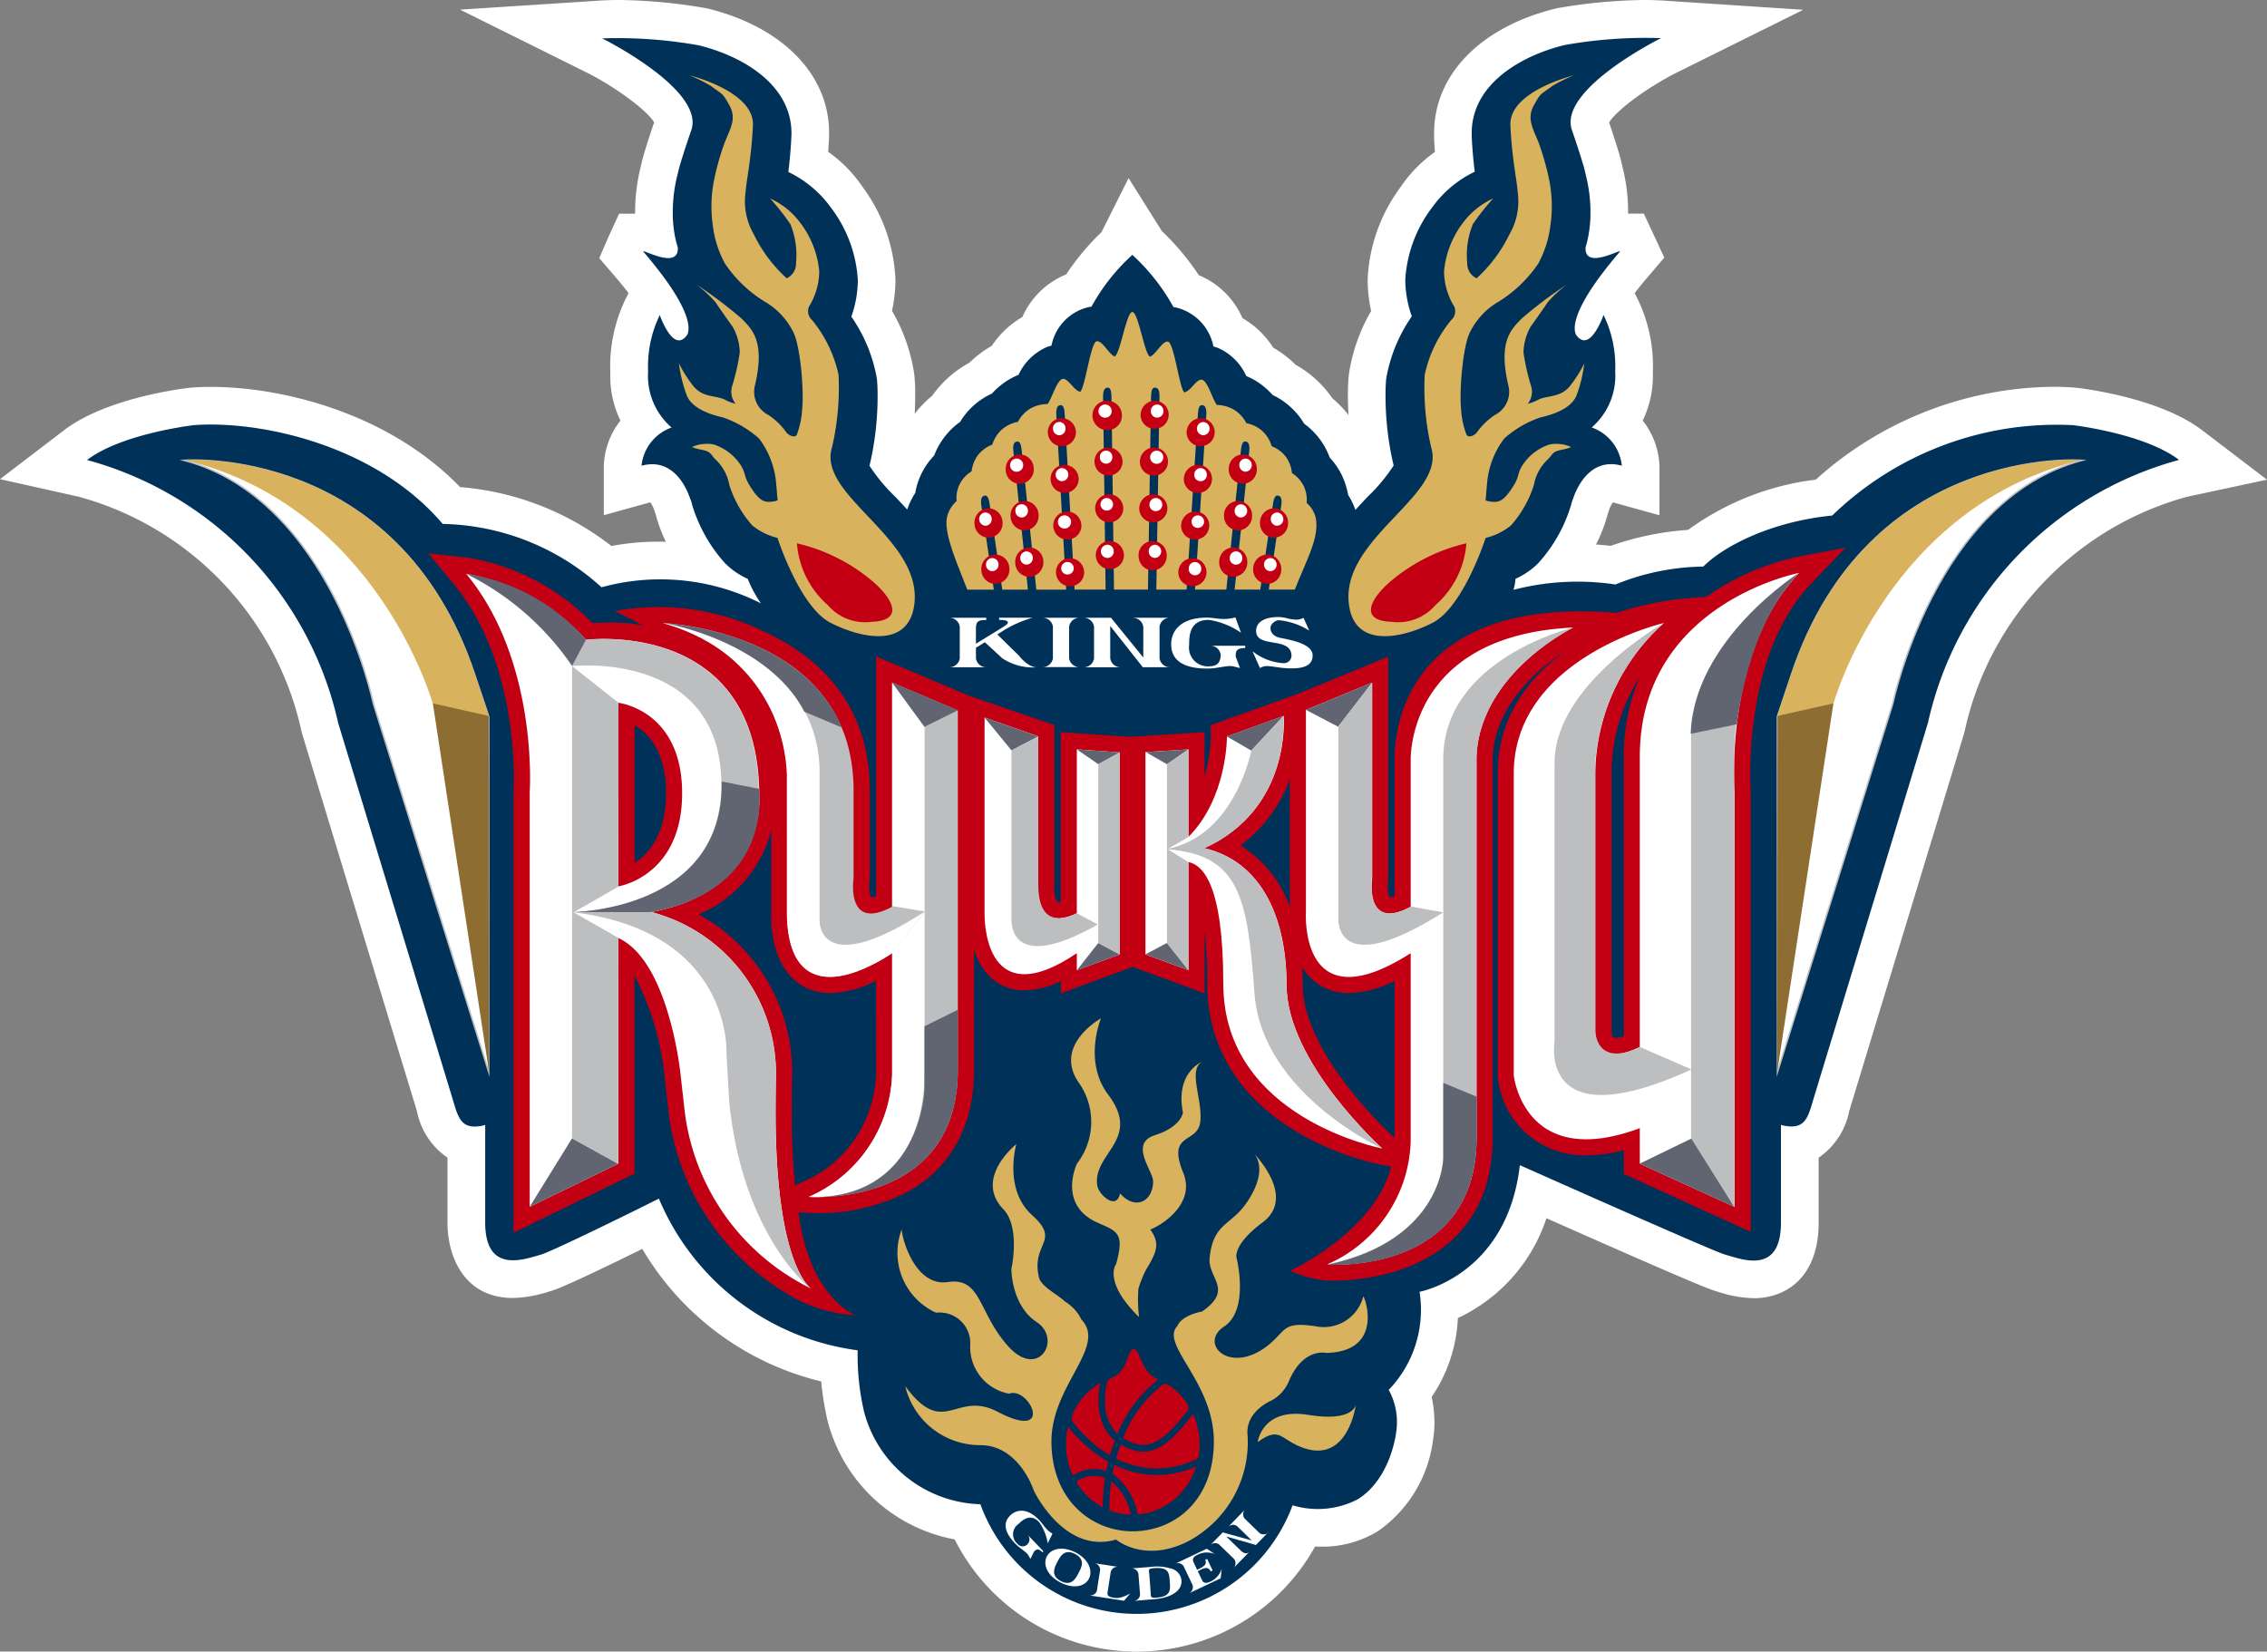 <svg id="グループ_12367" data-name="グループ 12367" xmlns="http://www.w3.org/2000/svg" xmlns:xlink="http://www.w3.org/1999/xlink" width="168" height="122.405" viewBox="0 0 168 122.405">
  <rect x="0" y="0" width="168" height="122.405" fill="#808080" stroke="none"/>
  <defs>
    <clipPath id="clip-path">
      <rect id="長方形_25153" data-name="長方形 25153" width="168" height="122.405" fill="none"/>
    </clipPath>
  </defs>
  <g id="グループ_11394" data-name="グループ 11394" clip-path="url(#clip-path)">
    <path id="パス_50897" data-name="パス 50897" d="M163.179,31.875c-3.12-2.373-8.691-3.068-9.316-3.139l-.112-.009c-.518-.039-1.059-.06-1.6-.06a26.661,26.661,0,0,0-17.59,6.881,20.171,20.171,0,0,0-9.458,3.724,21.714,21.714,0,0,0-5.743,1.185c-.354-.043-.719-.075-1.085-.1a11.129,11.129,0,0,0,.857-2.226l.113-.341a2.2,2.2,0,0,1,.281-.559l3.451.957V34.519a5.756,5.756,0,0,0-1.241-3.346,7.565,7.565,0,0,0,.75-3.517,11.429,11.429,0,0,0-1.157-5.556l-.191-.377c.287-.369.617-.777,1.008-1.232l1.189-1.4-1.515-3.257h-1.167a13.648,13.648,0,0,0-.376-3.3l-.13-.556c-.156-.657-.636-2.124-.9-2.9.527-.9,2.871-2.633,5.086-3.736l9.3-4.616L123.275.044c-.456-.03-.944-.044-1.447-.044a39.843,39.843,0,0,0-6.39.6l-.153.032c-5.559,1.368-9.008,4.906-9.008,9.23,0,.121,0,.24,0,.4.016.341.038.672.06,1a10.051,10.051,0,0,0-2.543,2.6,12.384,12.384,0,0,0-2.443,6.88v.121a10.819,10.819,0,0,0,.26,2.185,13.234,13.234,0,0,0-1.648,4.681,14.758,14.758,0,0,0-.075,1.554c0,.444.016.944.043,1.471a8.491,8.491,0,0,0-1.19-1.23,8.092,8.092,0,0,0-2.728-2.49,7.922,7.922,0,0,0-1.46-1.148c-.067-.043-.138-.084-.205-.127a6.577,6.577,0,0,0-2.271-2.177,6.078,6.078,0,0,0-3.239-3.189A18.953,18.953,0,0,0,86.1,17.124L83.637,13.2l-2.012,4.011a18.34,18.34,0,0,0-2.615,3.127A6.037,6.037,0,0,0,75.762,23.5,6.741,6.741,0,0,0,73.5,25.632c-.072.043-.144.082-.216.127a8.185,8.185,0,0,0-1.459,1.134,8.048,8.048,0,0,0-1.495,1.045,8.2,8.2,0,0,0-1.254,1.4,8.091,8.091,0,0,0-1.29,1.332c.025-.5.037-.974.037-1.4a13.485,13.485,0,0,0-.074-1.568,13.238,13.238,0,0,0-1.646-4.666,10.729,10.729,0,0,0,.256-2.23v-.077a12.406,12.406,0,0,0-2.443-6.884,10.025,10.025,0,0,0-2.542-2.591c.022-.34.046-.691.061-1.05.006-.117.007-.233.007-.347C61.447,5.536,58,2,52.441.63L52.287.6A39.879,39.879,0,0,0,45.9,0c-.505,0-.99.014-1.446.044L34.093.714,43.388,5.33c2.173,1.077,4.557,2.842,5.088,3.736-.278.81-.754,2.275-.9,2.891l-.13.549a13.766,13.766,0,0,0-.38,3.33l-1.185,0-.745,1.623-.727,1.671,1.165,1.359c.389.452.721.861,1.008,1.227l-.182.361a11.477,11.477,0,0,0-1.171,5.561,7.483,7.483,0,0,0,.751,3.533,5.736,5.736,0,0,0-1.234,3.342v3.669l3.447-.955a2.192,2.192,0,0,1,.292.588l.112.34a11.39,11.39,0,0,0,.749,2c-.176-.007-.358-.009-.536-.009a18.757,18.757,0,0,0-3.5.322A20.954,20.954,0,0,0,34.093,36.1c-5.269-5.458-13.135-7.426-18.477-7.426q-.744,0-1.433.054l-.11.009c-.623.07-6.2.766-9.313,3.139L0,35.513,5.856,36.82a23.147,23.147,0,0,1,16.5,17.436c.023.089.039.164,8.43,27.728l.112.367A5.442,5.442,0,0,0,33.161,85.8v4.8c0,2.582,1.271,5.6,4.854,5.6a9.306,9.306,0,0,0,2.658-.474l.217-.063c.821-.235,4.171-1.85,6.708-3.1a21.14,21.14,0,0,0,13.256,9.822,23.156,23.156,0,0,0,.454,2.835,11.973,11.973,0,0,0,9.438,8.872,15.107,15.107,0,0,0,26.708.531c.126,0,.266.007.4.007a7.85,7.85,0,0,0,4.291-1.167,9.727,9.727,0,0,0,4.071-6.9l.01,0a8.763,8.763,0,0,0-.13-3.031,11.215,11.215,0,0,0,1.941-5.844,12.48,12.48,0,0,0,6.565-7.4c5.78,2.568,11.664,5.148,12.445,5.372l.253.075a9.182,9.182,0,0,0,2.658.482c2.328,0,4.817-1.475,4.817-5.616V85.8a5.444,5.444,0,0,0,2.264-3.451l.111-.369c8.389-27.557,8.408-27.632,8.44-27.765a23.107,23.107,0,0,1,16.476-17.393L168,35.551ZM63.574,20.75h0Z" fill="#fff"/>
    <path id="パス_50898" data-name="パス 50898" d="M152.69,31.137a23.906,23.906,0,0,0-17.767,6.7c-4.645.465-8.1,2.324-9.557,3.784a17.72,17.72,0,0,0-6.507,1.328,18.931,18.931,0,0,0-7.557.395,3.928,3.928,0,0,0,.148-.817,5.579,5.579,0,0,0,1.706-1.18,11.187,11.187,0,0,0,2.44-4.381,1.8,1.8,0,0,1,.118-.362c.015-.015.906-3.211,3.617-2.459a3.367,3.367,0,0,0-2.232-2.835,5.068,5.068,0,0,0,1.739-4.163,8.653,8.653,0,0,0-.862-4.175s-1.037,3-2.072,1.415c.063-.051-.954-1.164,3.268-6.087.313-.365-2.628,1.419-2.53-.332a7.862,7.862,0,0,0,.251-1.115,8.215,8.215,0,0,0,.112-1.358,11.025,11.025,0,0,0-.293-2.674l-.136-.584c-.175-.729-.908-2.877-.945-2.969-1.038-3.02,6.607-6.814,6.607-6.814a34.264,34.264,0,0,0-7.147.513c-3.365.826-6.884,2.968-6.884,6.517,0,.09,0,.175,0,.264.048,1.024.132,1.876.225,2.607a8.329,8.329,0,0,0-3.158,2.648,9.8,9.8,0,0,0-1.991,5.353v.083a8.394,8.394,0,0,0,.482,2.638,11.559,11.559,0,0,0-1.894,4.6,11.669,11.669,0,0,0-.051,1.218,22.421,22.421,0,0,0,.6,5.235,12.855,12.855,0,0,1-1.911,2.3c-.293.313-.609.644-.922.993a5.337,5.337,0,0,0-.539-1.115,5.8,5.8,0,0,0-.465-1.458,5.369,5.369,0,0,0-.9-1.307,5.392,5.392,0,0,0-1.894-2.512,5.388,5.388,0,0,0-1.014-1.24,5.307,5.307,0,0,0-1.325-.889,5.553,5.553,0,0,0-1.233-1.04A5.449,5.449,0,0,0,91.5,27.5,4.107,4.107,0,0,0,89.365,25.4c-.1-.033-.2-.057-.3-.091a3.707,3.707,0,0,0-2.793-2.894c-.035-.007-.1-.016-.167-.025a15.228,15.228,0,0,0-3.049-3.873,14.77,14.77,0,0,0-3.028,3.84l-.165.024a3.644,3.644,0,0,0-2.8,2.865c-.1.031-.206.052-.3.087a4.113,4.113,0,0,0-2.142,2.08,5.394,5.394,0,0,0-.732.361A5.61,5.61,0,0,0,72.649,28.8a5.334,5.334,0,0,0-2.359,2.1,5.355,5.355,0,0,0-1.14,1.1,5.5,5.5,0,0,0-.784,1.395,5.233,5.233,0,0,0-1.395,2.764,5.554,5.554,0,0,0-.6,1.237c-.3-.331-.6-.649-.882-.947a13.11,13.11,0,0,1-1.911-2.3,22.244,22.244,0,0,0,.6-5.235,11.611,11.611,0,0,0-.052-1.218,11.542,11.542,0,0,0-1.894-4.6,8.169,8.169,0,0,0,.48-2.638c0-.031,0-.06,0-.083a9.794,9.794,0,0,0-1.989-5.353,8.331,8.331,0,0,0-3.159-2.648c.09-.731.175-1.583.223-2.607.006-.089.008-.174.008-.264,0-3.549-3.523-5.691-6.881-6.517a34.285,34.285,0,0,0-7.149-.513s7.643,3.794,6.606,6.814c-.038.092-.772,2.24-.945,2.969l-.14.584A11.255,11.255,0,0,0,49,15.5a8.608,8.608,0,0,0,.112,1.358,7.5,7.5,0,0,0,.26,1.115c.1,1.751-2.843-.032-2.533.332,4.221,4.923,3.2,6.036,3.263,6.087-1.034,1.587-2.067-1.415-2.067-1.415a8.716,8.716,0,0,0-.864,4.175,5.058,5.058,0,0,0,1.741,4.163,3.367,3.367,0,0,0-2.23,2.835c2.7-.752,3.6,2.444,3.612,2.459a1.238,1.238,0,0,1,.119.362,11.3,11.3,0,0,0,2.443,4.381,5.552,5.552,0,0,0,1.7,1.18,8.792,8.792,0,0,0,.978,1.816,16.488,16.488,0,0,0-11.814-1.193A18.006,18.006,0,0,0,31.95,38.46c-5.043-5.928-13.647-7.675-18.42-7.324,0,0-5.338.607-7.937,2.586A26.051,26.051,0,0,1,24.2,53.2c.027.1,8.4,27.6,8.4,27.6.476,1.561.609,2.53,2.157,2.285.115-.022.227-.047.341-.08v7.224c0,3.834,2.855,2.749,4.166,2.376.566-.164,4.455-2.014,8.707-4.14A18.593,18.593,0,0,0,62.7,99.706a18.461,18.461,0,0,0,.473,4.544,9.191,9.191,0,0,0,8.621,6.866,12.317,12.317,0,0,0,23.137.076,6.418,6.418,0,0,0,4.855-.457c2.5-1.594,2.836-5.068,2.83-5.011a4.948,4.948,0,0,0-.561-3.084,8.563,8.563,0,0,0,2.285-7.269s6.485-1.188,7.434-9.384c0,0,14.248,6.352,15.181,6.619,1.314.373,4.168,1.526,4.168-2.376V83c.114.032.224.058.341.08,1.543.245,1.68-.724,2.154-2.285,0,0,8.371-27.495,8.4-27.6a26.053,26.053,0,0,1,18.607-19.48c-2.6-1.979-7.936-2.586-7.936-2.586" transform="translate(0.858 0.371)" fill="#003159"/>
    <path id="パス_50899" data-name="パス 50899" d="M54.958,84.443l.668.051c.03,0,.286.022.712.022a14.379,14.379,0,0,0,6.657-1.562c2.264-1.232,4.965-3.809,4.965-9.077V65a4.953,4.953,0,0,0,1.09,1.9A3.6,3.6,0,0,0,71.7,68a6.357,6.357,0,0,0,2.685-.689v.911l5.335-1.963,5.327,1.963V63.582a34.255,34.255,0,0,1,.194,3.923c0,4.528,2.237,8.289,6.463,10.875a20.643,20.643,0,0,0,6.291,2.511l.874.165C97.64,85.915,91.4,88.77,91.4,88.77a7.359,7.359,0,0,0,3.367.746c5.618-.145,11.624-2.8,11.624-10.636V51c0-4.2,3.691-7.079,5.51-8.241-2.69,1.911-5.134,4.838-5.134,9.17V74.3l.006.127a6.424,6.424,0,0,0,6.557,5.8,11.137,11.137,0,0,0,2.782-.385v1.767l9.4,4.291V53.3l0-.091c-.008-.1-.692-9.932,4.456-15.325l2.573-2.7-3.666.7a18.929,18.929,0,0,0-6.342,2.735c-.1.065-.2.135-.293.205l-2.14.182a23.356,23.356,0,0,0-4.516,1.017C98.77,38.652,99.12,50.223,99.127,51V61.029a1.242,1.242,0,0,1-.381.077,2.566,2.566,0,0,1-.1-1.232l.009-.089V43.266l-6.679,2.756L85.5,48.342l.007.848a11.583,11.583,0,0,1-.467,2.951V48.864l-5.574.351-5.088-.36V61.445a.661.661,0,0,1-.167.017.37.37,0,0,1-.085-.006,1.956,1.956,0,0,1-.213-1.166l0-11.956-6.372-2.191L60.7,43.25V61.029a1.341,1.341,0,0,1-.378.077,2.646,2.646,0,0,1-.1-1.232l.015-.089V53.191c0-5.363-2.693-9.4-7.768-11.75a17.715,17.715,0,0,0-11.137-1.55l2.124,1.062a12.307,12.307,0,0,0-2.931-.2c-.335,0-.618.009-.848.024a16.672,16.672,0,0,0-9.22-4.844l-2.936-.322L29.4,37.89c5,6.025,4.444,15.239,4.438,15.329l0,32.736,8.954-4.365v-14.7a20.65,20.65,0,0,1,2.219,7.377l.262,2.338a18.175,18.175,0,0,0,9.943,14.487l.023.016,0,0a11.715,11.715,0,0,0,3.962.984s-3.451-1.26-4.247-7.644M42.8,58.549v-10.2c1.05.611,2.335,1.984,2.335,5.036s-1.273,4.489-2.335,5.162M60.7,74.217a9.019,9.019,0,0,1-5.454,7.99l-.546.238a51.972,51.972,0,0,1-.248-5.361c0-1.242.016-2.442.016-2.47a13.305,13.305,0,0,0-6.922-12.243,9.231,9.231,0,0,0,5.388-6.246v6.061c-.024.465-.09,3.162,1.455,4.8A3.906,3.906,0,0,0,57.3,68.2a7.9,7.9,0,0,0,3.392-.91ZM87.712,57.263a10.9,10.9,0,0,0,3.649-4.9v9.455a8.841,8.841,0,0,0-3.649-4.555M92.32,67.594c0-.454-.02-.9-.047-1.325a4.082,4.082,0,0,0,.544.721A3.889,3.889,0,0,0,95.733,68.2a7.887,7.887,0,0,0,3.394-.91v11.64l-.114-.1c-.068-.059-6.693-6.087-6.693-11.235m23.791-16.9,0,20.711a1.909,1.909,0,0,1-.591.114c-.1,0-.3,0-.322-.438V51.928a13.493,13.493,0,0,1,2.1-7.175,14.713,14.713,0,0,0-1.185,5.936" transform="translate(4.224 5.401)" fill="#c30013"/>
    <path id="パス_50900" data-name="パス 50900" d="M88.163,35.278A2.06,2.06,0,0,0,87.5,34.2a2.447,2.447,0,0,0-.223-1.264,2.386,2.386,0,0,0-.869-.952,2.457,2.457,0,0,0-.458-1.213,2.427,2.427,0,0,0-1.045-.78,2.443,2.443,0,0,0-.689-1.12,2.476,2.476,0,0,0-1.187-.586,2.518,2.518,0,0,0-.9-.987,2.61,2.61,0,0,0-1.285-.362c-.3-.37-.654-1.7-1.067-1.857s-.866.852-1.347.922c-.361-.313-.762-3.67-1.2-3.755s-.894.955-1.348,1.114c-.416-.243-.856-3.307-1.3-3.311s-.886,3.052-1.307,3.291c-.453-.159-.905-1.2-1.344-1.12s-.849,3.431-1.213,3.739c-.476-.077-.932-1.1-1.345-.939s-.773,1.48-1.075,1.849a2.6,2.6,0,0,0-1.3.347,2.536,2.536,0,0,0-.9.974,2.52,2.52,0,0,0-1.194.574,2.485,2.485,0,0,0-.7,1.109,2.537,2.537,0,0,0-1.058.772,2.449,2.449,0,0,0-.475,1.211,2.3,2.3,0,0,0-1.114,2.206,2.3,2.3,0,0,0-.682,1.07c-.321,1.126.538,3.117,1.473,5.492h1.967l-.92-6.208c-.088-.592.067-.732.234-.758s.29.068.382.659l.932,6.307h1.9L65.766,30.4c-.063-.6.095-.731.264-.749s.29.08.352.675l1.082,10.3h2.215l-.732-12.938c-.031-.6.13-.721.3-.732s.287.092.323.694L70.3,40.622h2.3l-.188-14.245c-.01-.6.163-.719.331-.721s.279.11.29.712l.186,14.254h2.518l.23-14.254c.012-.6.121-.714.3-.712s.338.119.324.721l-.234,14.245H78.6l.836-12.976c.039-.6.156-.707.324-.694s.33.135.3.732l-.837,12.938h2.323l1.076-10.3c.066-.6.186-.7.355-.675s.328.148.262.749L82.16,40.622h1.9l.937-6.307c.089-.591.215-.69.381-.659s.324.166.233.758l-.92,6.208h1.929c.971-2.444,1.818-3.852,1.549-5.344" transform="translate(9.334 3.077)" fill="#d8b25d"/>
    <path id="パス_50901" data-name="パス 50901" d="M54.958,32.432a19.559,19.559,0,0,0,.488-5.4,9.639,9.639,0,0,0-1.964-4.061.858.858,0,0,1-.134-1.148,5.063,5.063,0,0,0,.668-2.464,7.012,7.012,0,0,0-1.491-3.7,5.716,5.716,0,0,0-2.148-1.693,18.664,18.664,0,0,1,1.5,1.9,6.018,6.018,0,0,1,.418,2.877,1.208,1.208,0,0,1-.687,1.139,10.614,10.614,0,0,1-2.434-3.248,4.872,4.872,0,0,1-.617-3.141c.057-.878.421-2.4.544-4.936s-4.672-3.709-4.672-3.709a12.55,12.55,0,0,1,1.528.757c.961.724.852.474,1.4,1.455s.084,1.686-.352,2.77a18.938,18.938,0,0,0-.775,2.73,9.862,9.862,0,0,0-.106,3.374,7.85,7.85,0,0,0,.9,2.847,9.565,9.565,0,0,0,2.91,2.805,5.361,5.361,0,0,1,2.127,2.222c.573,1.029.831,4.5.689,5.759a6.409,6.409,0,0,1-.385,1.876c-.118.308-.611.1-.8-.158A4.956,4.956,0,0,0,50.23,30a1.917,1.917,0,0,1-.97-2.215c.744-3.218-.188-4.1-1.013-4.931a33.149,33.149,0,0,0-3.352-2.525,9.32,9.32,0,0,1,1.427,1.318c.307.463.91,1.313,1.28,1.831a4.016,4.016,0,0,1,.523,1.9,16.616,16.616,0,0,1-.555,2.465,1.41,1.41,0,0,0,.246,1.337A3.131,3.131,0,0,1,47,28.865c-.706-.326-1.668-.118-2.381-1.081a9.681,9.681,0,0,1-1-1.6,10.356,10.356,0,0,0,.583,2.383c.435,1.085,2.054,1.48,2.684,1.63a7.815,7.815,0,0,1,2.666,1.556A6.336,6.336,0,0,1,50.8,34.866c.083.814.113,1.352.113,1.352s.2.147-.376.215-.908-.029-1.523-.95-.381-.942-.743-1.633a3.786,3.786,0,0,0-2.087-1.656,2.674,2.674,0,0,0-1.575.182s-.036.065.713.217.648.393,1.03.739a3.428,3.428,0,0,1,1,1.863,8.167,8.167,0,0,0,1.7,3,4.643,4.643,0,0,0,1.869.924s1.644,5.132,3.944,6.3,5.858,1.923,6.208-1.479c.494-4.849-7.2-7.958-6.117-11.507" transform="translate(6.696 0.745)" fill="#d8b25d"/>
    <path id="パス_50902" data-name="パス 50902" d="M53.51,39.512a3.627,3.627,0,0,0,3.234,1.213c2.39-.082,1.606-1.675.077-2.988A13.372,13.372,0,0,0,51.2,34.91a6.746,6.746,0,0,0,2.313,4.6" transform="translate(7.859 5.359)" fill="#c30013"/>
    <path id="パス_50903" data-name="パス 50903" d="M92.766,32.432a19.57,19.57,0,0,1-.483-5.4,9.558,9.558,0,0,1,1.966-4.061.857.857,0,0,0,.131-1.148,5.05,5.05,0,0,1-.664-2.464,7.014,7.014,0,0,1,1.485-3.7,5.761,5.761,0,0,1,2.151-1.693,18.962,18.962,0,0,0-1.5,1.9,6.076,6.076,0,0,0-.419,2.877,1.211,1.211,0,0,0,.693,1.139,10.659,10.659,0,0,0,2.429-3.248,4.867,4.867,0,0,0,.618-3.141c-.057-.878-.418-2.4-.541-4.936s4.672-3.709,4.672-3.709a12.381,12.381,0,0,0-1.53.757c-.967.724-.856.474-1.4,1.455s-.083,1.686.353,2.77a19.871,19.871,0,0,1,.775,2.73,9.894,9.894,0,0,1,.1,3.374,7.941,7.941,0,0,1-.9,2.847A9.707,9.707,0,0,1,97.8,21.588a5.346,5.346,0,0,0-2.129,2.222c-.576,1.029-.834,4.5-.691,5.759a6.134,6.134,0,0,0,.39,1.876c.117.308.608.1.792-.158A5.09,5.09,0,0,1,97.5,30a1.92,1.92,0,0,0,.972-2.215c-.742-3.218.189-4.1,1.008-4.931a32.734,32.734,0,0,1,3.353-2.525,9.313,9.313,0,0,0-1.428,1.318c-.308.463-.908,1.313-1.278,1.831a4.073,4.073,0,0,0-.524,1.9,16.469,16.469,0,0,0,.555,2.465,1.421,1.421,0,0,1-.242,1.337,3.133,3.133,0,0,0,.81-.315c.7-.326,1.666-.118,2.384-1.081a9.474,9.474,0,0,0,1-1.6,10.389,10.389,0,0,1-.579,2.383c-.436,1.085-2.056,1.48-2.687,1.63a7.79,7.79,0,0,0-2.665,1.556,6.34,6.34,0,0,0-1.254,3.116c-.081.814-.113,1.352-.113,1.352s-.191.147.377.215.908-.029,1.527-.95.377-.942.739-1.633a3.783,3.783,0,0,1,2.086-1.656,2.678,2.678,0,0,1,1.576.182s.032.065-.712.217-.646.393-1.031.739a3.391,3.391,0,0,0-1,1.863,8.231,8.231,0,0,1-1.7,3,4.69,4.69,0,0,1-1.876.924s-1.643,5.132-3.945,6.3S87,47.342,86.654,43.94c-.5-4.849,7.2-7.958,6.112-11.507" transform="translate(13.298 0.745)" fill="#d8b25d"/>
    <path id="パス_50904" data-name="パス 50904" d="M92.833,39.512a3.636,3.636,0,0,1-3.239,1.213c-2.389-.082-1.6-1.675-.074-2.988a13.4,13.4,0,0,1,5.629-2.828,6.741,6.741,0,0,1-2.316,4.6" transform="translate(13.52 5.359)" fill="#c30013"/>
    <path id="パス_50905" data-name="パス 50905" d="M34.395,74.894,25.852,47.61s-3.112-15.1-14.014-18.03c0,0,15.815-1.169,21.5,15.832.283.835,1.062,3.164,1.062,3.164Z" transform="translate(1.817 4.538)" fill="#fff"/>
    <path id="パス_50906" data-name="パス 50906" d="M34.395,74.894,25.852,47.61s-3.112-15.1-14.014-18.03c0,0,15.815-1.169,21.5,15.832.283.835,1.062,3.164,1.062,3.164Z" transform="translate(1.817 4.538)" fill="none" stroke="#bdbebf" stroke-miterlimit="10" stroke-width="0.115"/>
    <path id="パス_50907" data-name="パス 50907" d="M73.841,87.566c-2.7-2.651-1.694-3.925-1.694-3.925.649-2.31.066-2.429-1.362-3.061-3.029-1.339-1.527-4.4-1.527-4.4a5.043,5.043,0,0,0,.077-6.049c-1.819-2.757,1.691-4.7,1.691-4.7s-1.329,3.178.533,5.652c2.533,3.36-1.2,4.343-.8,6.768.113.653,1.415,1.853,1.683.555,1.151,1.3,2.449.57,2.449-.9,0-.771-1.806-2.8.14-3.418S77.1,72.418,77.1,72.418c-.587-2.994,1.432-3.771,1.432-3.771-1.1.6.055,2.846-.149,4.469-.215,1.654-2.508.719-1.256,3.771.862,2.105-1.23,3.692-2.441,4.2.638.917.606,1.489-.285,2.913a8.064,8.064,0,0,0-.6,1.47,11.186,11.186,0,0,0,.045,2.1" transform="translate(10.563 10.044)" fill="#d8b25d"/>
    <path id="パス_50908" data-name="パス 50908" d="M80.8,93.029s.321-2.576,3.745-2.016,3.534-.787,3.534-.787-.533,4.373-3.852,3.252c-1.78-.6-1.714-1.684-3.428-.449" transform="translate(12.403 13.85)" fill="#d8b25d"/>
    <path id="パス_50909" data-name="パス 50909" d="M92.17,84.833a3.027,3.027,0,0,1-3.561,2.174c-2.5-.37-2.12.369-3.569,1.48-2.786,2.135-5.075-.205-3.179-1.451s.93-5.071.93-5.071-.347-.955,1.928-2.653c2.552-1.9-.653-5.111-.653-5.111s1.162,1.065-.443,3.522c-1.215,1.876-2.532,1.547-2.828,4.17-.179,1.578,1.827,2.359-.561,4.025,0,0-1.489.246-1.829,1.072-1.327,1.363,2.7,4.142,2.7,8.549,0,4.446-2.967,6.67-6.014,6.67s-6.022-2.317-6.022-6.67c0-4.17,4.139-7.018,2.221-9.024a3.165,3.165,0,0,0-1.208-1.33c-.568-.542-1.776-1.106-1.939-1.8-.6-2.567,1.66-2.657-.5-4.6s-1.172-5.276-1.172-5.276-3.177,2.525-.97,4.824c1.288,1.339.6,4.429.6,4.429s-.023,2.69,1.877,3.942.137,4.3-2.12,1.782-1.956-5.12-4.465-4.751-3.459-3.461-3.413-3.918a4.88,4.88,0,0,0,2.541,6.192,2.27,2.27,0,0,1,2.528,2.41,3.515,3.515,0,0,0,2.886,3.59c1.5-.563,3.429,3.587-.85,1.342-3.123-1.636-3.963,2.021-6.851-1.9a5.7,5.7,0,0,0,5.563,4.373c2.888,0,3.963,3.361,3.963,3.361s2.244,4.767,6.1,3.636c0,0,2.036,1.745,5.248.176a8.324,8.324,0,0,0,4.5-7.85c-.226-1.8,1.731-2.614,1.731-2.614A2.885,2.885,0,0,0,86.7,91c1.077-2.434,2.737-2.009,2.737-2.009,4.549-.119,2.683-4.614,2.735-4.154" transform="translate(8.85 11.284)" fill="#d8b25d"/>
    <path id="パス_50910" data-name="パス 50910" d="M27.8,45.136l4.149.946.02,26.4Z" transform="translate(4.267 6.929)" fill="#8e6d32"/>
    <path id="パス_50911" data-name="パス 50911" d="M34.162,48.475l-3.92-.882s-4.071-14.6-18.376-18.03c0,0,15.817-1.171,21.5,15.836.277.831,1.058,3.159,1.058,3.159Z" transform="translate(1.821 4.535)" fill="#d8b25d"/>
    <path id="パス_50912" data-name="パス 50912" d="M114.2,74.894l8.542-27.284s3.113-15.1,14.015-18.03c0,0-15.818-1.169-21.507,15.832-.28.835-1.06,3.164-1.06,3.164Z" transform="translate(17.529 4.538)" fill="#fff"/>
    <path id="パス_50913" data-name="パス 50913" d="M114.2,74.894l8.542-27.284s3.113-15.1,14.015-18.03c0,0-15.818-1.169-21.507,15.832-.28.835-1.06,3.164-1.06,3.164Z" transform="translate(17.529 4.538)" fill="none" stroke="#bdbebf" stroke-miterlimit="10" stroke-width="0.115"/>
    <path id="パス_50914" data-name="パス 50914" d="M118.352,45.136l-4.151.946-.02,26.4Z" transform="translate(17.527 6.929)" fill="#8e6d32"/>
    <path id="パス_50915" data-name="パス 50915" d="M114.431,48.475l3.922-.882s4.068-14.6,18.377-18.03c0,0-15.815-1.171-21.5,15.836-.278.831-1.06,3.159-1.06,3.159Z" transform="translate(17.525 4.535)" fill="#d8b25d"/>
    <path id="パス_50916" data-name="パス 50916" d="M52.9,74.356s-.02,1.2-.02,2.47c0,11.359,2.623,13.012,2.623,13.012a16.9,16.9,0,0,1-9.411-13.608l-.268-2.355s-.85-8.295-4.6-10.015V80.587l-6.566,3.2V53.042s.669-9.692-4.71-16.174a15.658,15.658,0,0,1,8.881,4.892s12.842-1.639,12.842,11.593c0,0,.583,6.991-8,8.586A12.359,12.359,0,0,1,52.9,74.356M45.953,53.129c0-6.172-4.722-6.7-4.722-6.7V60.034s4.722-.73,4.722-6.9" transform="translate(4.597 5.659)" fill="#fff"/>
    <path id="パス_50917" data-name="パス 50917" d="M42.618,58.6a12.359,12.359,0,0,1,9.232,12.417s-.02,1.2-.02,2.471c0,11.357,2.624,13.01,2.624,13.01-.125-.009-5.089-3.981-6.063-13.894l-.2-3.562s.451-9.028-11.428-10.432l5.344-.01" transform="translate(5.644 8.996)" fill="#bdbebf"/>
    <path id="パス_50918" data-name="パス 50918" d="M36.785,61.3s11.229-.1,11.031-9.678c-.2-9.752-11.064-8.559-11.064-8.559l1.007-1.947S50.6,39.479,50.6,52.71c0,0,.579,6.991-8,8.586Z" transform="translate(5.642 6.302)" fill="#bdbebf"/>
    <path id="パス_50919" data-name="パス 50919" d="M50.594,50.756c.014.306,1.06,7.455-7.981,9.133l-5.814,0s11.233-.095,11.033-9.677Z" transform="translate(5.649 7.709)" fill="#616571"/>
    <path id="パス_50920" data-name="パス 50920" d="M59.574,44.441V61.056c-3.457,1.874-2.855-2.1-2.855-2.1V52.447c0-11.882-14.135-12.415-14.135-12.415a12.105,12.105,0,0,1,9.223,12.415v9.027S51.3,69.794,59.574,64.5v8.965A10.281,10.281,0,0,1,53.4,82.561s11.046.863,11.046-9.428V46.5Z" transform="translate(6.537 6.145)" fill="#bdbebf"/>
    <path id="パス_50921" data-name="パス 50921" d="M58.137,60.422l2.42.4-2.42,3.052v9.005a10.281,10.281,0,0,1-6.174,9.094s8.58.863,8.58-9.426V47.111l-2.406-3.257Z" transform="translate(7.977 6.732)" fill="#fff"/>
    <path id="パス_50922" data-name="パス 50922" d="M118.391,36.812s-11.8,2.254-11.8,13.628l0,21.5c-3.266,1.63-3.3-1.092-3.3-1.092V51.68a15.156,15.156,0,0,1,5.082-11.153S97.251,43.1,97.251,51.68V74.052s.752,7.1,9.341,3.913V80.6l7.017,3.2V53.052s-.8-10.4,4.782-16.24" transform="translate(14.929 5.651)" fill="#fff"/>
    <path id="パス_50923" data-name="パス 50923" d="M96.533,50.21V78.092c0,10.287-11.041,9.423-11.041,9.423a10.282,10.282,0,0,0,6.171-9.092V64.457C83.387,69.748,83.9,61.43,83.9,61.43V46.422L88.811,44.4V58.91s-.6,3.976,2.853,2.1V50.21s-.38-9.29,12.031-9.89c0,0-7.161,3.519-7.161,9.89" transform="translate(12.878 6.189)" fill="#fff"/>
    <path id="パス_50924" data-name="パス 50924" d="M73.277,63.663V48.685l-3.187-.224V60.608C66.9,62.134,67.234,58.5,67.234,58.5v-11L63.253,46.1V60.542s-.269,7.831,6.837,3.027v1.265Z" transform="translate(9.71 7.076)" fill="#fff"/>
    <path id="パス_50925" data-name="パス 50925" d="M84.048,65.933c0-4.988-1.865-9.148-6.1-10.135,6.5-2.929,5.886-9.8,5.886-9.8L79.63,47.52s.035,4.552-2.854,7.441V48.476l-3.186.2v15l3.186,1.172V56.827c1.03.216,2.582,1.587,2.582,9.017,0,10,11.78,12.212,11.78,12.212s-7.089-6.371-7.089-12.123" transform="translate(11.296 7.062)" fill="#fff"/>
    <path id="パス_50926" data-name="パス 50926" d="M40.593,75.019l-6.567,3.2,3.144-5.08Z" transform="translate(5.223 11.227)" fill="#616571"/>
    <path id="パス_50927" data-name="パス 50927" d="M40.174,79.7l.007-16.76-3.319-1.892,3.319-1.9.006-13.633L36.752,42.8v35Z" transform="translate(5.642 6.569)" fill="#bdbebf"/>
    <path id="パス_50928" data-name="パス 50928" d="M29.945,36.868a14.608,14.608,0,0,1,8.881,4.891L37.8,43.706a20.481,20.481,0,0,0-7.852-6.838" transform="translate(4.597 5.659)" fill="#616571"/>
    <path id="パス_50929" data-name="パス 50929" d="M105.337,75.019l7.019,3.2-3.147-5.08Z" transform="translate(16.17 11.227)" fill="#616571"/>
    <path id="パス_50930" data-name="パス 50930" d="M42.584,40.032S54.2,41.827,54.2,51.117V62.137s-.068,4.35,7.764-.7L59.574,64.5s-7.666,5.47-7.8-2.9V51.649s.431-8.858-9.192-11.617" transform="translate(6.537 6.145)" fill="#fff"/>
    <path id="パス_50931" data-name="パス 50931" d="M57.314,43.854l4.872,2.056-2.478,1.227Z" transform="translate(8.798 6.732)" fill="#616571"/>
    <path id="パス_50932" data-name="パス 50932" d="M63.251,46.1l3.98,1.407L65.25,48.538Z" transform="translate(9.709 7.076)" fill="#616571"/>
    <path id="パス_50933" data-name="パス 50933" d="M51.962,78.747s11.045.863,11.045-9.428V64.878l-2.477,1.23V70.85s-.315,8.206-8.568,7.9" transform="translate(7.976 9.959)" fill="#616571"/>
    <path id="パス_50934" data-name="パス 50934" d="M93.864,50.046V79.618s-.007,6.081-8.571,7.9c0,0,11.045.864,11.045-9.423V50.178s-.527-5.608,7.141-9.858c0,0-9.616,2.324-9.616,9.726" transform="translate(13.093 6.189)" fill="#bdbebf"/>
    <path id="パス_50935" data-name="パス 50935" d="M85.293,83.048s11.044.864,11.044-9.428V70.6l-2.473-1.022v5.577s-.007,6.081-8.571,7.9" transform="translate(13.093 10.68)" fill="#616571"/>
    <path id="パス_50936" data-name="パス 50936" d="M64.985,48.352V60.687s-.5,4.481,6.4.565l-1.558-.832s-2.856,1.7-2.856-2.1v-11Z" transform="translate(9.974 7.264)" fill="#bdbebf"/>
    <path id="パス_50937" data-name="パス 50937" d="M69.181,62.61l3.187-1.172-1.6-.847Z" transform="translate(10.62 9.301)" fill="#616571"/>
    <path id="パス_50938" data-name="パス 50938" d="M69.181,48.149l3.187.221-1.6.879Z" transform="translate(10.62 7.391)" fill="#616571"/>
    <path id="パス_50939" data-name="パス 50939" d="M76.777,62.608l-3.187-1.177,1.593-.844Z" transform="translate(11.296 9.3)" fill="#616571"/>
    <path id="パス_50940" data-name="パス 50940" d="M76.77,48.149l-3.165.2,1.573.9Z" transform="translate(11.299 7.391)" fill="#616571"/>
    <path id="パス_50941" data-name="パス 50941" d="M70.561,49.22l1.6-.879V63.318l-1.6-.847Z" transform="translate(10.831 7.421)" fill="#bdbebf"/>
    <path id="パス_50942" data-name="パス 50942" d="M76.565,48.149l-1.594,1.1V62.5l1.594,2.019V56.509l-1.55-.971,1.55-.9Z" transform="translate(11.508 7.391)" fill="#bdbebf"/>
    <path id="パス_50943" data-name="パス 50943" d="M78.816,47.519,83.023,46l-2.395,2.567Z" transform="translate(12.099 7.062)" fill="#616571"/>
    <path id="パス_50944" data-name="パス 50944" d="M83.824,65.933c0-4.988-1.868-9.148-6.1-10.135,0,0,6.056-2.167,5.887-9.8L81.218,48.57s-1.18,6.307-6.228,7.29c0,0-.031.021-.009.021,5.342.4,5.965,3.526,6.471,10.65.532,7.463,9.46,11.526,9.46,11.526s-7.088-6.371-7.088-12.123" transform="translate(11.509 7.062)" fill="#bdbebf"/>
    <path id="パス_50945" data-name="パス 50945" d="M83.9,45.88l2.385,1.249,2.528-3.275Z" transform="translate(12.878 6.732)" fill="#616571"/>
    <path id="パス_50946" data-name="パス 50946" d="M107.979,40.032s-8.1,4.582-8.1,10.357V71.065s-1.279,7.29,10.142,2.05l-3.826-1.667s-2.925,1.636-3.3-1.092v-20a15.427,15.427,0,0,1,5.083-10.325" transform="translate(15.325 6.145)" fill="#bdbebf"/>
    <path id="パス_50947" data-name="パス 50947" d="M116.642,36.812s-8,4.957-8,12.3v29.6l3.2,5.08v-33s-.341-8.5,4.794-13.983" transform="translate(16.678 5.651)" fill="#bdbebf"/>
    <path id="パス_50948" data-name="パス 50948" d="M72.354,26.861a1.061,1.061,0,0,1-1.064,1.064,1.091,1.091,0,1,1,1.064-1.064" transform="translate(10.787 3.952)" fill="#c30013"/>
    <path id="パス_50949" data-name="パス 50949" d="M72.394,29.863a1.04,1.04,0,1,1-1.016-1.111,1.06,1.06,0,0,1,1.016,1.111" transform="translate(10.794 4.414)" fill="#c30013"/>
    <path id="パス_50950" data-name="パス 50950" d="M72.441,32.869a1.042,1.042,0,1,1-1.016-1.115,1.073,1.073,0,0,1,1.016,1.115" transform="translate(10.801 4.874)" fill="#c30013"/>
    <path id="パス_50951" data-name="パス 50951" d="M72.484,35.875a1.043,1.043,0,1,1-1.017-1.113,1.066,1.066,0,0,1,1.017,1.113" transform="translate(10.807 5.336)" fill="#c30013"/>
    <path id="パス_50952" data-name="パス 50952" d="M71.544,26.473a.484.484,0,0,1-.457.495.489.489,0,1,1,.457-.495" transform="translate(10.839 3.99)" fill="#fff"/>
    <path id="パス_50953" data-name="パス 50953" d="M71.585,29.43a.464.464,0,1,1-.927.018.47.47,0,0,1,.459-.495.463.463,0,0,1,.468.476" transform="translate(10.846 4.445)" fill="#fff"/>
    <path id="パス_50954" data-name="パス 50954" d="M71.634,32.476A.466.466,0,1,1,71.164,32a.478.478,0,0,1,.469.479" transform="translate(10.853 4.912)" fill="#fff"/>
    <path id="パス_50955" data-name="パス 50955" d="M71.678,35.48a.478.478,0,0,1-.456.5A.49.49,0,0,1,71.209,35a.478.478,0,0,1,.469.481" transform="translate(10.86 5.373)" fill="#fff"/>
    <path id="パス_50956" data-name="パス 50956" d="M69.4,27.928a1.042,1.042,0,1,1-1.065-1.061A1.066,1.066,0,0,1,69.4,27.928" transform="translate(10.334 4.124)" fill="#c30013"/>
    <path id="パス_50957" data-name="パス 50957" d="M69.577,30.929a1.041,1.041,0,1,1-1.065-1.064,1.065,1.065,0,0,1,1.065,1.064" transform="translate(10.361 4.584)" fill="#c30013"/>
    <path id="パス_50958" data-name="パス 50958" d="M69.753,33.929a1.043,1.043,0,1,1-1.067-1.067,1.073,1.073,0,0,1,1.067,1.067" transform="translate(10.388 5.044)" fill="#c30013"/>
    <path id="パス_50959" data-name="パス 50959" d="M69.929,36.929a1.044,1.044,0,1,1-1.067-1.068,1.069,1.069,0,0,1,1.067,1.068" transform="translate(10.415 5.505)" fill="#c30013"/>
    <path id="パス_50960" data-name="パス 50960" d="M68.577,27.575a.478.478,0,0,1-.437.518.47.47,0,0,1-.489-.456.465.465,0,1,1,.926-.062" transform="translate(10.385 4.163)" fill="#fff"/>
    <path id="パス_50961" data-name="パス 50961" d="M68.756,30.532a.483.483,0,0,1-.441.516.478.478,0,0,1-.494-.457.488.488,0,0,1,.437-.516.483.483,0,0,1,.5.457" transform="translate(10.411 4.617)" fill="#fff"/>
    <path id="パス_50962" data-name="パス 50962" d="M68.935,33.571a.487.487,0,0,1-.436.518.489.489,0,1,1,.436-.518" transform="translate(10.439 5.083)" fill="#fff"/>
    <path id="パス_50963" data-name="パス 50963" d="M69.106,36.569a.464.464,0,1,1-.49-.457.469.469,0,0,1,.49.457" transform="translate(10.466 5.543)" fill="#fff"/>
    <path id="パス_50964" data-name="パス 50964" d="M66.69,30.21a1.078,1.078,0,0,1-.964,1.165,1.055,1.055,0,0,1-1.111-1.01,1.078,1.078,0,0,1,.967-1.167A1.06,1.06,0,0,1,66.69,30.21" transform="translate(9.918 4.482)" fill="#c30013"/>
    <path id="パス_50965" data-name="パス 50965" d="M67,33.2a1.084,1.084,0,0,1-.965,1.169,1.057,1.057,0,0,1-1.109-1.015,1.07,1.07,0,0,1,.964-1.164A1.054,1.054,0,0,1,67,33.2" transform="translate(9.966 4.941)" fill="#c30013"/>
    <path id="パス_50966" data-name="パス 50966" d="M67.306,36.185a1.083,1.083,0,0,1-.97,1.169,1.057,1.057,0,0,1-1.109-1.013,1.075,1.075,0,0,1,.967-1.165,1.056,1.056,0,0,1,1.112,1.009" transform="translate(10.012 5.399)" fill="#c30013"/>
    <path id="パス_50967" data-name="パス 50967" d="M65.856,29.9a.491.491,0,0,1-.415.538.487.487,0,1,1,.415-.538" transform="translate(9.967 4.522)" fill="#fff"/>
    <path id="パス_50968" data-name="パス 50968" d="M66.161,32.839a.487.487,0,0,1-.414.539.473.473,0,0,1-.511-.436.466.466,0,1,1,.925-.1" transform="translate(10.014 4.974)" fill="#fff"/>
    <path id="パス_50969" data-name="パス 50969" d="M66.474,35.866a.485.485,0,0,1-.411.538.473.473,0,0,1-.513-.434.481.481,0,0,1,.413-.538.472.472,0,0,1,.511.434" transform="translate(10.062 5.439)" fill="#fff"/>
    <path id="パス_50970" data-name="パス 50970" d="M64.68,33.625a1.078,1.078,0,0,1-.91,1.205,1.054,1.054,0,0,1-1.158-.956,1.079,1.079,0,0,1,.916-1.209,1.057,1.057,0,0,1,1.152.96" transform="translate(9.61 5.013)" fill="#c30013"/>
    <path id="パス_50971" data-name="パス 50971" d="M65.119,36.592a1.082,1.082,0,0,1-.912,1.21,1.052,1.052,0,0,1-1.156-.954,1.082,1.082,0,0,1,.91-1.213,1.055,1.055,0,0,1,1.158.957" transform="translate(9.678 5.469)" fill="#c30013"/>
    <path id="パス_50972" data-name="パス 50972" d="M63.831,33.342a.486.486,0,0,1-.385.561.478.478,0,0,1-.534-.412.489.489,0,0,1,.395-.557.468.468,0,0,1,.525.408" transform="translate(9.656 5.055)" fill="#fff"/>
    <path id="パス_50973" data-name="パス 50973" d="M64.269,36.27a.483.483,0,0,1-.392.553.465.465,0,0,1-.527-.406.483.483,0,0,1,.389-.555.472.472,0,0,1,.531.408" transform="translate(9.724 5.504)" fill="#fff"/>
    <path id="パス_50974" data-name="パス 50974" d="M73.277,26.861a1.042,1.042,0,1,0,1.02-1.115,1.073,1.073,0,0,0-1.02,1.115" transform="translate(11.248 3.952)" fill="#c30013"/>
    <path id="パス_50975" data-name="パス 50975" d="M73.232,29.863a1.043,1.043,0,1,0,1.021-1.111,1.066,1.066,0,0,0-1.021,1.111" transform="translate(11.241 4.414)" fill="#c30013"/>
    <path id="パス_50976" data-name="パス 50976" d="M73.19,32.869a1.044,1.044,0,1,0,1.023-1.115,1.071,1.071,0,0,0-1.023,1.115" transform="translate(11.235 4.874)" fill="#c30013"/>
    <path id="パス_50977" data-name="パス 50977" d="M73.148,35.875a1.063,1.063,0,0,0,1.064,1.064,1.076,1.076,0,0,0,1.022-1.114,1.044,1.044,0,1,0-2.086.051" transform="translate(11.229 5.336)" fill="#c30013"/>
    <path id="パス_50978" data-name="パス 50978" d="M73.938,26.473a.464.464,0,1,0,.927.009.464.464,0,1,0-.927-.009" transform="translate(11.35 3.99)" fill="#fff"/>
    <path id="パス_50979" data-name="パス 50979" d="M73.892,29.43a.482.482,0,0,0,.457.5.487.487,0,1,0-.457-.5" transform="translate(11.343 4.445)" fill="#fff"/>
    <path id="パス_50980" data-name="パス 50980" d="M73.848,32.476a.476.476,0,0,0,.454.5A.488.488,0,0,0,74.317,32a.474.474,0,0,0-.469.479" transform="translate(11.336 4.912)" fill="#fff"/>
    <path id="パス_50981" data-name="パス 50981" d="M73.8,35.48a.478.478,0,0,0,.458.5.49.49,0,0,0,.01-.978.476.476,0,0,0-.468.481" transform="translate(11.329 5.373)" fill="#fff"/>
    <path id="パス_50982" data-name="パス 50982" d="M76.232,27.928A1.041,1.041,0,1,0,77.3,26.867a1.065,1.065,0,0,0-1.065,1.061" transform="translate(11.702 4.124)" fill="#c30013"/>
    <path id="パス_50983" data-name="パス 50983" d="M76.053,30.929a1.045,1.045,0,1,0,1.069-1.064,1.072,1.072,0,0,0-1.069,1.064" transform="translate(11.675 4.584)" fill="#c30013"/>
    <path id="パス_50984" data-name="パス 50984" d="M75.879,33.929a1.043,1.043,0,1,0,1.067-1.067,1.076,1.076,0,0,0-1.067,1.067" transform="translate(11.648 5.044)" fill="#c30013"/>
    <path id="パス_50985" data-name="パス 50985" d="M75.7,36.929a1.044,1.044,0,1,0,1.065-1.068A1.069,1.069,0,0,0,75.7,36.929" transform="translate(11.621 5.505)" fill="#c30013"/>
    <path id="パス_50986" data-name="パス 50986" d="M76.9,27.575a.487.487,0,0,0,.442.518.476.476,0,0,0,.489-.456.484.484,0,0,0-.436-.518.476.476,0,0,0-.495.456" transform="translate(11.805 4.163)" fill="#fff"/>
    <path id="パス_50987" data-name="パス 50987" d="M76.729,30.532a.465.465,0,1,0,.927.059.485.485,0,0,0-.436-.516.471.471,0,0,0-.491.457" transform="translate(11.778 4.617)" fill="#fff"/>
    <path id="パス_50988" data-name="パス 50988" d="M76.549,33.571a.465.465,0,1,0,.493-.457.47.47,0,0,0-.493.457" transform="translate(11.751 5.083)" fill="#fff"/>
    <path id="パス_50989" data-name="パス 50989" d="M76.373,36.569a.465.465,0,1,0,.926.059.486.486,0,0,0-.439-.516.466.466,0,0,0-.487.457" transform="translate(11.723 5.543)" fill="#fff"/>
    <path id="パス_50990" data-name="パス 50990" d="M78.941,30.21a1.077,1.077,0,0,0,.969,1.165,1.059,1.059,0,0,0,1.111-1.01,1.081,1.081,0,0,0-.963-1.167,1.066,1.066,0,0,0-1.117,1.013" transform="translate(12.118 4.482)" fill="#c30013"/>
    <path id="パス_50991" data-name="パス 50991" d="M78.637,33.2a1.081,1.081,0,0,0,.963,1.169,1.063,1.063,0,0,0,1.114-1.015,1.075,1.075,0,0,0-.965-1.164,1.056,1.056,0,0,0-1.112,1.01" transform="translate(12.071 4.941)" fill="#c30013"/>
    <path id="パス_50992" data-name="パス 50992" d="M78.329,36.185a1.077,1.077,0,0,0,.967,1.169,1.063,1.063,0,0,0,1.113-1.013,1.079,1.079,0,0,0-.967-1.165,1.056,1.056,0,0,0-1.113,1.009" transform="translate(12.024 5.399)" fill="#c30013"/>
    <path id="パス_50993" data-name="パス 50993" d="M79.623,29.9a.49.49,0,0,0,.413.538.488.488,0,0,0,.1-.969.473.473,0,0,0-.518.431" transform="translate(12.222 4.522)" fill="#fff"/>
    <path id="パス_50994" data-name="パス 50994" d="M79.322,32.839a.484.484,0,0,0,.41.539.489.489,0,0,0,.1-.972.47.47,0,0,0-.51.434" transform="translate(12.176 4.974)" fill="#fff"/>
    <path id="パス_50995" data-name="パス 50995" d="M79.008,35.866a.467.467,0,1,0,.927.1.489.489,0,0,0-.416-.538.47.47,0,0,0-.511.434" transform="translate(12.128 5.439)" fill="#fff"/>
    <path id="パス_50996" data-name="パス 50996" d="M80.953,33.625a1.081,1.081,0,0,0,.912,1.205,1.057,1.057,0,0,0,1.16-.956,1.085,1.085,0,0,0-.917-1.209,1.061,1.061,0,0,0-1.156.96" transform="translate(12.426 5.013)" fill="#c30013"/>
    <path id="パス_50997" data-name="パス 50997" d="M80.517,36.592a1.081,1.081,0,0,0,.912,1.21,1.051,1.051,0,0,0,1.157-.954,1.082,1.082,0,0,0-.915-1.213,1.053,1.053,0,0,0-1.155.957" transform="translate(12.359 5.469)" fill="#c30013"/>
    <path id="パス_50998" data-name="パス 50998" d="M81.647,33.342a.492.492,0,0,0,.385.561.479.479,0,0,0,.536-.412.5.5,0,0,0-.395-.557.468.468,0,0,0-.527.408" transform="translate(12.532 5.055)" fill="#fff"/>
    <path id="パス_50999" data-name="パス 50999" d="M81.211,36.27a.487.487,0,0,0,.39.553.463.463,0,0,0,.531-.406.488.488,0,0,0-.386-.555.472.472,0,0,0-.534.408" transform="translate(12.466 5.504)" fill="#fff"/>
    <path id="パス_51000" data-name="パス 51000" d="M71.742,94.556a10.07,10.07,0,0,1,.37-1.091c-1.5-1.212-1.271-3.367-1.1-4.262-.009.006-.02,0-.032.008-.145.093-.287.186-.424.29s-.262.21-.393.326-.236.233-.35.356-.211.255-.31.39-.189.276-.276.42-.161.285-.23.438a2.727,2.727,0,0,0-.1.514,9.706,9.706,0,0,0,2.846,2.61m-3.1-2.118c-.033.137-.066.277-.092.418-.023.163-.043.326-.053.494a3.944,3.944,0,0,0-.015.509c0,.165.017.332.033.5a4.861,4.861,0,0,0,.082.5,4.084,4.084,0,0,0,.123.5c.059.164.113.331.185.487a.833.833,0,0,0,.123.195,2.8,2.8,0,0,1,2.437-.326q.071-.355.151-.685a10.639,10.639,0,0,1-2.975-2.593m.637,4.048a1.158,1.158,0,0,0,.129.29,4.689,4.689,0,0,0,.307.411,4,4,0,0,0,.338.371c.12.119.243.224.371.33a3.746,3.746,0,0,0,.4.284,3.594,3.594,0,0,0,.382.228,16.386,16.386,0,0,1,.168-2.174,2.3,2.3,0,0,0-2.1.261m2.567-.018a17.28,17.28,0,0,0-.151,2.158c.14.054.285.1.429.148s.31.08.466.11.314.05.473.063c.078,0,.155,0,.238,0a4.422,4.422,0,0,0-1.455-2.483m.88-3.194c1.681,1.057,2.811.538,4.852-2.135a1.308,1.308,0,0,0-.114-.431c-.1-.141-.205-.279-.313-.409a4.162,4.162,0,0,0-.341-.37,4.285,4.285,0,0,0-.367-.33c-.127-.1-.26-.19-.393-.28-.156-.037-.261-.062-.286-.067a9.054,9.054,0,0,0-3.037,4.023m-.649,2c-.051.21-.1.426-.136.648a4.865,4.865,0,0,1,1.863,3.014c.07-.007.145-.007.216-.016.16-.024.32-.052.476-.085a3.736,3.736,0,0,0,.473-.138,4.1,4.1,0,0,0,.464-.188,5.055,5.055,0,0,0,.453-.242c.146-.087.292-.182.43-.284s.265-.211.389-.328a3.964,3.964,0,0,0,.351-.359c.11-.122.211-.255.313-.389a4.561,4.561,0,0,0,.27-.415,4.624,4.624,0,0,0,.234-.443c.069-.146.13-.3.189-.458.025-.065.039-.13.06-.2a7.007,7.007,0,0,1-6.044-.121m6.274-2.151a6.971,6.971,0,0,0-.209-1c-.053-.161-.112-.326-.179-.488a.292.292,0,0,0-.1-.1C76,93.992,74.6,95,72.547,93.751c-.123.337-.249.675-.347,1.049a6.636,6.636,0,0,0,6.088-.031c0-.046.016-.092.025-.14a4.833,4.833,0,0,0,.061-.5,3.8,3.8,0,0,0,.014-.5c-.006-.17-.014-.338-.035-.506M75.3,88.954a.467.467,0,0,0-.113-.089s-.651-.182-1.143-1.407c-.488-1.19-.726-.889-1.057.058-.388,1.106-1.09,1.271-1.09,1.271a1.163,1.163,0,0,0-.341.247,5.88,5.88,0,0,0-.176,1.449,3.307,3.307,0,0,0,.918,2.485,9.715,9.715,0,0,1,3-4.013" transform="translate(10.513 13.306)" fill="#c30013"/>
    <path id="パス_51001" data-name="パス 51001" d="M85.988,47.121V61.216s-.468,4.88,7.762-.331l-2.392-.431s-3.283,2.124-2.888-2.256V43.866Z" transform="translate(13.199 6.734)" fill="#bdbebf"/>
    <path id="パス_51002" data-name="パス 51002" d="M108.62,48.732l3.419-.7s.731-7.271,4.607-11.224c0,0-7.825,4.985-8.026,11.92" transform="translate(16.674 5.651)" fill="#616571"/>
    <path id="パス_51003" data-name="パス 51003" d="M42.7,40.032s7.636,1.3,10.354,6.572l2.756,1.163s-2.057-6.672-13.11-7.734" transform="translate(6.555 6.145)" fill="#616571"/>
    <path id="パス_51004" data-name="パス 51004" d="M74.038,40.333v0Zm-2.45,2.381v0M76,43.356a.767.767,0,0,1-.758-.664v-2.34A.768.768,0,0,1,76,39.692H73.278V39.7a.767.767,0,0,1,.76.676v2.265l-2.392-2.947H69.627a.771.771,0,0,1,.761.663V42.7a.768.768,0,0,1-.759.66h2.719v0a.765.765,0,0,1-.76-.676V40.3L74,43.356h2" transform="translate(10.688 6.093)" fill="#fff"/>
    <path id="パス_51005" data-name="パス 51005" d="M80.469,42.182a4.048,4.048,0,0,0,2.294.882.56.56,0,0,0,.593-.527c0-1.5-2.621-.527-2.621-1.868,0-.63.6-1.022,1.62-1.022a2.539,2.539,0,0,1,.661.087,2.478,2.478,0,0,0,.5.089,1.075,1.075,0,0,0,.732-.123l.424.954a5.065,5.065,0,0,0-2.272-.773c-.174,0-.608.225-.6.6,0,.25.176.61.754.715,1.039.195,2.368.5,2.368,1.3,0,.641-.48,1.066-2.114.93-.517-.046-.959-.146-1.29-.146a1.019,1.019,0,0,0-.5.146Z" transform="translate(12.352 6.086)" fill="#fff"/>
    <path id="パス_51006" data-name="パス 51006" d="M80,39.664a2.91,2.91,0,0,1-1.014.117c-.3,0-.649-.093-1.111-.093-2.012,0-2.633,1.058-2.633,1.974,0,.985.622,1.8,2.683,1.8.691,0,1.194-.186,1.754-.186.121,0,.554.126.661.144l-.316-.844c0-.365,0-.626.706-.639v-.168H78.278l.386,0h-.512a.767.767,0,0,1,.76.664c0,.6-.3.858-.814.858a1.392,1.392,0,0,1-1.523-1.588c0-.691.033-1.85,1.466-1.85a5.707,5.707,0,0,1,2.377.952Z" transform="translate(11.55 6.089)" fill="#fff"/>
    <path id="パス_51007" data-name="パス 51007" d="M62.96,42.715v0Zm3.215-.185-1.629-1.6.5-.32a8.6,8.6,0,0,1,2.112-.922h-2.48v.166c.235,0,.647,0,.647.2,0,.125-.336.311-.475.4L62.96,41.616V40.544c0-.55.107-.685.765-.685v-.166H61a.771.771,0,0,1,.761.663V42.7a.77.77,0,0,1-.761.66H63.72v0a.763.763,0,0,1-.76-.677v-.769l.662-.406,1.293,1.19a4.1,4.1,0,0,0,2.552.667c-.644.009-1.292-.826-1.292-.826" transform="translate(9.364 6.093)" fill="#fff"/>
    <path id="パス_51008" data-name="パス 51008" d="M69.706,43.351a.767.767,0,0,1-.76-.657c0-.027,0-.057,0-.085V40.364a.766.766,0,0,1,.759-.671h-.761v0H66.986a.771.771,0,0,1,.758.655v2.359a.769.769,0,0,1-.758.641v0h2l.617.006a.36.36,0,0,1-.08-.006h.185Z" transform="translate(10.283 6.093)" fill="#fff"/>
    <path id="パス_51009" data-name="パス 51009" d="M70.382,101.742c.3-.558.04-1.415-.961-1.943s-1.854-.283-2.149.271-.029,1.392.968,1.923,1.843.315,2.142-.251M69.369,99.9c.795.421.453,1.028.251,1.407s-.5,1.029-1.332.591c-.784-.415-.424-1.062-.235-1.423.2-.378.521-1,1.316-.574" transform="translate(10.309 15.275)" fill="#fff"/>
    <path id="パス_51010" data-name="パス 51010" d="M79.909,98.034h0l.012.006Zm0,2.254h0l0-.008,0,.008m2.158-1.61a.5.5,0,0,1-.667.052l-1.106-1.076a.507.507,0,0,1,.035-.66l-.351.36-.38.391-.52.534,0,0a.506.506,0,0,1,.67-.05l.369.358.7.689-2.14-.591-.182.19-.395.4v0l-.351.362a.5.5,0,0,1,.664-.053l1.109,1.077a.51.51,0,0,1-.038.662l.348-.361.563-.577.338-.352-.091.091c-.18.186-.378.112-.578-.043l-.368-.354-.76-.741,2.2.633.467-.48h0l.1-.106v0l.352-.365" transform="translate(11.936 14.889)" fill="#fff"/>
    <path id="パス_51011" data-name="パス 51011" d="M68.078,98.765a1.946,1.946,0,0,1-.514-.429c-.136-.145-.256-.351-.466-.572-.918-.959-1.707-.773-2.142-.354-.471.45-.573,1.122.367,2.1.318.33.634.487.892.752.057.059.191.32.233.378l.255-.534c.175-.166.3-.288.63.044l.077-.075-1.12-1.169.178.183-.234-.242a.5.5,0,0,1,.03.662.493.493,0,0,1-.784.008.924.924,0,0,1,.065-1.455c.329-.315.9-.828,1.55-.146a3.758,3.758,0,0,1,.633,1.57Z" transform="translate(9.917 14.9)" fill="#fff"/>
    <path id="パス_51012" data-name="パス 51012" d="M74.548,102.962c-.445.036-.413-.062-.434-.416l-.1-1.325c-.036-.346-.1-.411.362-.449,1.105-.089,1.109.388,1.155.985s.113,1.12-.978,1.205M75.6,100.8a3.4,3.4,0,0,0-1.453-.121l-1.284.1-.189.017a.5.5,0,0,1,.533.389l.123,1.545a.5.5,0,0,1-.463.472v0l.486-.042.986-.081c1.268-.1,2.126-.61,2.061-1.413a1.025,1.025,0,0,0-.8-.873" transform="translate(11.156 15.451)" fill="#fff"/>
    <path id="パス_51013" data-name="パス 51013" d="M78.439,99.906a1.521,1.521,0,0,0-1.322.07c-.193.089-.392.242-.254.534l.264.558.087-.04c.461-.221.637-.363.519-.7l.136-.066.408.857-.145.067c-.178-.384-.489-.256-.869-.054l-.089.037.33.691c.114.242.388.186.526.118a1.526,1.526,0,0,0,.918-.983l-.078.706-2.009.952-.338.161,0,0a.511.511,0,0,0,.263-.621l-.666-1.4a.5.5,0,0,0-.63-.168l.211-.1.245-.116,1.893-.9Z" transform="translate(11.588 15.276)" fill="#fff"/>
    <path id="パス_51014" data-name="パス 51014" d="M71.857,103.008c-.528-.084-.559-.187-.513-.472l.227-1.463a.51.51,0,0,1,.566-.362l-.5-.074-.251-.04-.528-.082-.5-.077a.5.5,0,0,1,.424.5l-.239,1.54a.5.5,0,0,1-.557.343v.006l.452.069,2.112.326.465-.543c-.8.456-1.162.326-1.162.326" transform="translate(10.744 15.418)" fill="#fff"/>
  </g>
</svg>
